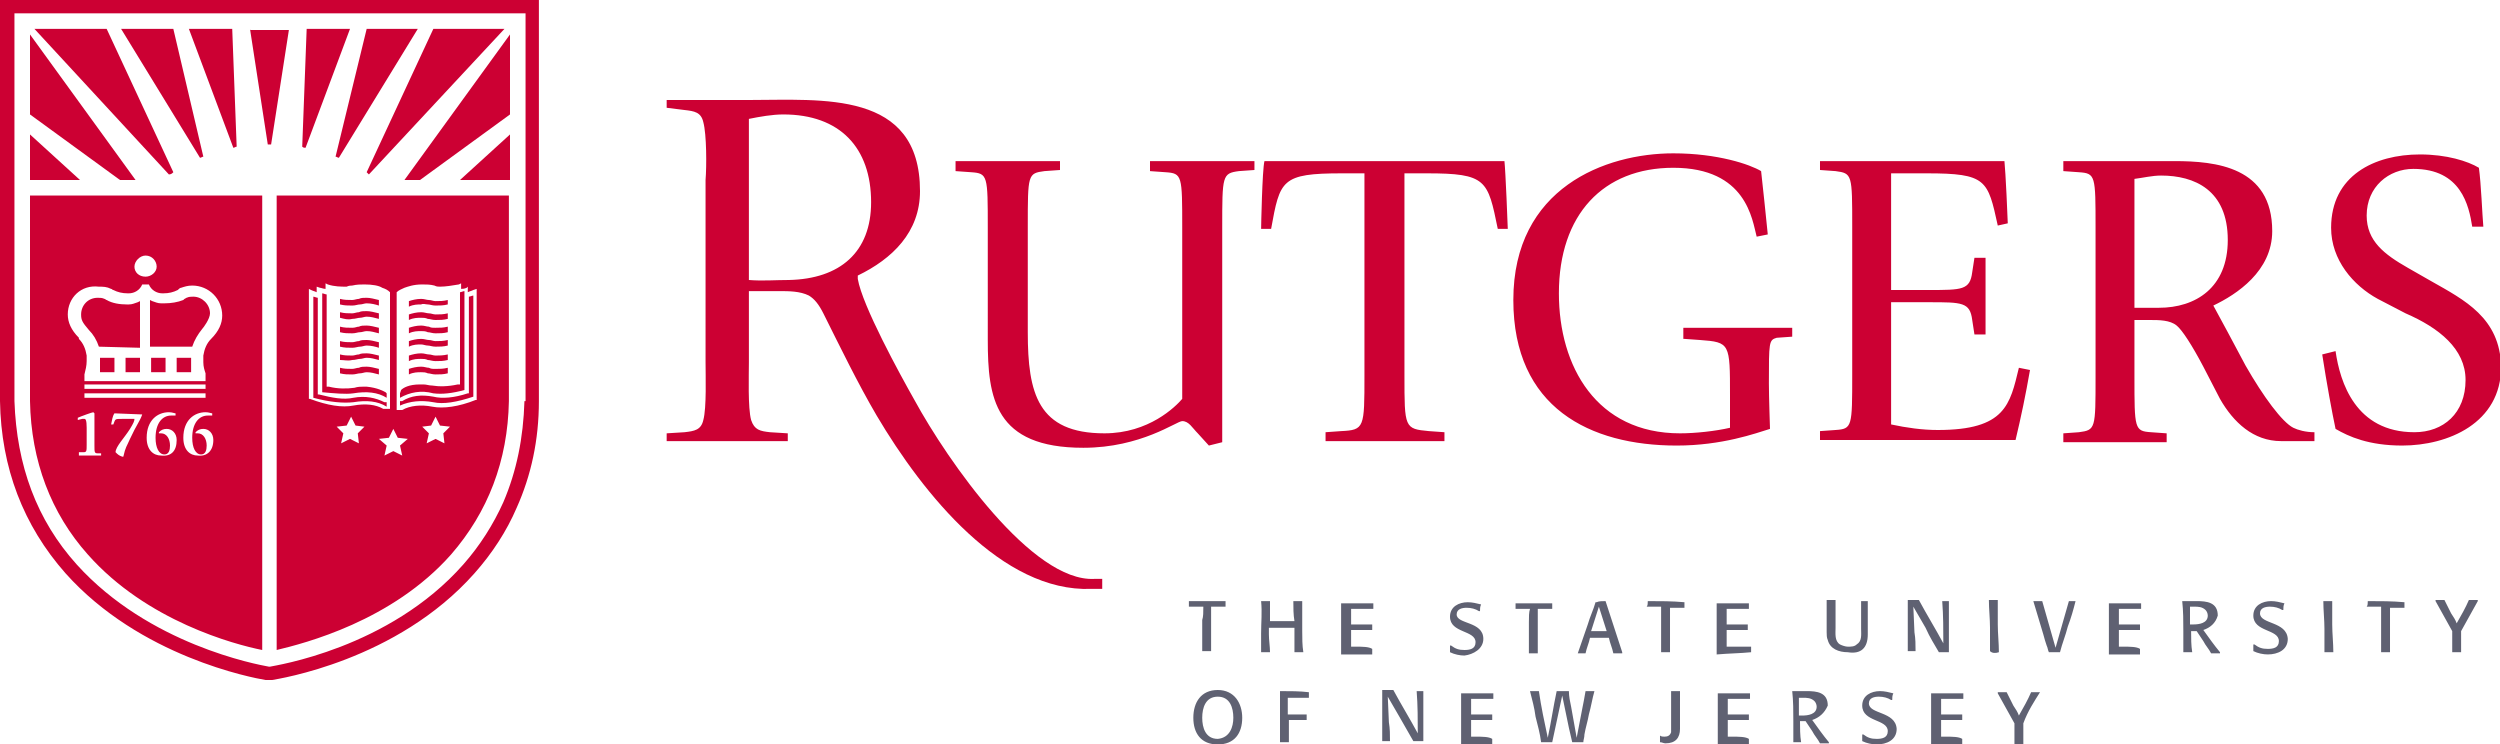 <svg version="1.1" class="icon-logo" xmlns="http://www.w3.org/2000/svg" xmlns:xlink="http://www.w3.org/1999/xlink" x="0px" y="0px" viewBox="0 0 225 67" enable-background="new 0 0 225 67" xml:space="preserve" aria-label="Mobile Rutgers Logo"><path fill="#5F6172" d="M183.6,62.3L183.6,62.3c-0.3,0-0.5,0-0.7,0l-0.1,0c-0.3,0.7-0.7,1.4-1.1,2.1&#10;      c-0.1-0.3-0.3-0.6-0.5-0.9c-0.2-0.4-0.4-0.8-0.6-1.2l0,0c-0.3,0-0.5,0-0.8,0l0,0.1c0.5,0.9,1,1.8,1.5,2.7v0.7c0,0.4,0,0.8,0,1.2l0,0&#10;      c0.3,0,0.5,0,0.8,0l0,0c0-0.5,0-1,0-1.4c0-0.2,0-0.3,0-0.5C182.5,64,183.1,63.1,183.6,62.3L183.6,62.3z M175.1,66.3h-0.4&#10;      c0-0.2,0-0.4,0-0.6c0-0.3,0-0.6,0-0.9h0.4c0.5,0,1,0,1.5,0l0,0c0-0.2,0-0.3,0-0.5l0,0c-0.4,0-0.8,0-1.2,0h-0.7c0-0.5,0-0.9,0-1.4&#10;      c0.7,0,1.4,0,2,0l0,0c0-0.2,0-0.3,0-0.5l0,0c-1,0-1.9,0-2.9,0l0,0c0,0.6,0,1.2,0,1.7c0,1,0,1.9,0,2.9l0,0c0.9,0,1.9,0,2.8,0l0,0&#10;      c0-0.2,0-0.3,0-0.5l0,0C176.3,66.3,175.7,66.3,175.1,66.3L175.1,66.3z M168.2,63.3c0-0.5,0.5-0.6,0.9-0.6c0.4,0,0.8,0.1,1.1,0.3&#10;      l0.1,0c0-0.2,0-0.4,0.1-0.6l0,0c-0.4-0.1-0.8-0.2-1.2-0.2c-0.8,0-1.6,0.4-1.6,1.3c0,1.5,2.3,1.2,2.3,2.3c0,0.6-0.5,0.7-1,0.7&#10;      c-0.5,0-0.8-0.1-1.2-0.4l-0.1,0c0,0.2,0,0.4,0,0.6l0,0c0.4,0.2,0.9,0.3,1.3,0.3c0.9,0,1.8-0.4,1.8-1.4&#10;      C170.6,64,168.2,64.3,168.2,63.3L168.2,63.3z M163.5,63.6c0-0.2-0.1-0.4-0.2-0.5c-0.3-0.3-0.7-0.3-1-0.3c-0.1,0-0.3,0-0.4,0&#10;      c0,0.2,0,0.3,0,0.5v0.6c0,0.2,0,0.4,0,0.5c0.1,0,0.2,0,0.3,0C162.7,64.4,163.5,64.3,163.5,63.6L163.5,63.6z M163.1,64.8&#10;      c0.5,0.7,1,1.4,1.5,2l0,0.1c-0.3,0-0.6,0-0.8,0l0,0c-0.2-0.4-0.5-0.7-0.7-1.1c-0.2-0.3-0.4-0.6-0.6-0.9c-0.2,0-0.3,0-0.5,0&#10;      c0,0.6,0,1.3,0.1,1.9l0,0c-0.3,0-0.5,0-0.7,0l0,0c0-0.6,0-1.3,0-1.9c0-0.9,0-1.8-0.1-2.7l0,0c0.3,0,0.6,0,0.9,0h0.4&#10;      c0.9,0,1.9,0.1,1.9,1.3C164.2,64.2,163.7,64.6,163.1,64.8L163.1,64.8z M155.9,66.3h-0.4c0-0.2,0-0.4,0-0.6c0-0.3,0-0.6,0-0.9h0.4&#10;      c0.5,0,1,0,1.5,0l0,0c0-0.2,0-0.3,0-0.5l0,0c-0.4,0-0.8,0-1.2,0h-0.7c0-0.5,0-0.9,0-1.4c0.7,0,1.4,0,2,0l0,0c0-0.2,0-0.3,0-0.5l0,0&#10;      c-1,0-1.9,0-2.9,0l0,0c0,0.6,0,1.2,0,1.7c0,1,0,1.9,0,2.9l0,0c0.9,0,1.9,0,2.8,0l0,0c0-0.2,0-0.3,0-0.5l0,0&#10;      C157.1,66.3,156.5,66.3,155.9,66.3L155.9,66.3z M151.2,62.2c-0.3,0-0.5,0-0.8,0l0,0c0,0.8,0,1.5,0,2.3V65c0,0.2,0,0.7,0,0.9&#10;      c-0.1,0.3-0.3,0.4-0.6,0.4c-0.1,0-0.3,0-0.4-0.1l0,0v0.5l0,0.1c0.2,0,0.3,0.1,0.5,0.1c0.9,0,1.3-0.5,1.3-1.3c0-0.6,0-1.1,0-1.7&#10;      C151.2,63.4,151.2,62.8,151.2,62.2L151.2,62.2z M142.7,62.2L142.7,62.2c-0.1,0.6-0.2,1.1-0.3,1.6l-0.5,2.6l-0.5-2.8&#10;      c-0.1-0.5-0.2-0.9-0.2-1.4l0,0c-0.4,0-0.7,0-1.1,0l0,0c-0.3,1.4-0.5,2.8-0.8,4.2c-0.3-1.4-0.6-2.8-0.8-4.2l0,0c-0.3,0-0.5,0-0.8,0&#10;      l0,0c0.2,0.8,0.4,1.5,0.5,2.3c0.2,0.8,0.4,1.5,0.5,2.3l0,0c0.3,0,0.7,0,1,0l0,0c0.3-1.4,0.6-2.8,0.9-4.2l0.6,2.9&#10;      c0.1,0.4,0.2,0.9,0.3,1.3l0,0c0.3,0,0.7,0,1,0l0,0c0-0.2,0.1-0.4,0.1-0.7c0.1-0.6,0.3-1.2,0.4-1.8c0.2-0.7,0.3-1.4,0.5-2.1l0,0&#10;      C143.1,62.2,142.9,62.2,142.7,62.2L142.7,62.2z M132.8,66.3h-0.4c0-0.2,0-0.4,0-0.6c0-0.3,0-0.6,0-0.9h0.4c0.5,0,1,0,1.5,0l0,0&#10;      c0-0.2,0-0.3,0-0.5l0,0c-0.4,0-0.8,0-1.2,0h-0.7c0-0.5,0-0.9,0-1.4c0.7,0,1.4,0,2,0l0,0c0-0.2,0-0.3,0-0.5l0,0c-1,0-1.9,0-2.9,0l0,0&#10;      c0,0.6,0,1.2,0,1.7c0,1,0,1.9,0,2.9l0,0c0.9,0,1.9,0,2.8,0l0,0c0-0.2,0-0.3,0-0.5l0,0C134,66.3,133.4,66.3,132.8,66.3L132.8,66.3z&#10;      M128.1,62.2c-0.2,0-0.4,0-0.6,0l0,0c0.1,1.3,0.1,2.6,0.1,3.8c-0.7-1.3-1.5-2.6-2.2-3.9l-0.1,0c-0.3,0-0.6,0-0.9,0l0,0&#10;      c0,0.6,0,1.3,0,2c0,0.9,0,1.7,0,2.6l0,0c0.2,0,0.4,0,0.7,0l0,0c0-0.6,0-1.1-0.1-1.7l-0.1-2.3l1.1,1.9c0.4,0.7,0.8,1.4,1.2,2.1l0.1,0&#10;      c0.3,0,0.6,0,0.8,0l0,0c0-0.6,0-1.1,0-1.7C128.1,64.2,128.1,63.2,128.1,62.2L128.1,62.2z M115.2,62.2L115.2,62.2c0,0.7,0,1.3,0,2&#10;      v0.7c0,0.6,0,1.3,0,1.9l0,0c0.3,0,0.5,0,0.8,0l0,0c0-0.5,0-1.1,0-1.6c0-0.1,0-0.2,0-0.4c0.5,0,1.1,0,1.6,0l0,0c0-0.2,0-0.3,0-0.5&#10;      l0,0c-0.6,0-1.1,0-1.7,0c0-0.5,0-1,0-1.5c0.6,0,1.3,0,1.9,0l0,0c0-0.2,0-0.4,0-0.5l0,0C117,62.2,116.1,62.2,115.2,62.2L115.2,62.2z&#10;      M111,64.6c0-0.9-0.3-1.9-1.4-1.9c-1.1,0-1.4,1-1.4,1.9c0,0.9,0.3,1.9,1.4,1.9C110.7,66.4,111,65.4,111,64.6L111,64.6z M111.8,64.6&#10;      c0,1.4-0.7,2.4-2.2,2.4c-1.5,0-2.2-1-2.2-2.4c0-1.4,0.7-2.5,2.2-2.5C111.1,62.1,111.8,63.3,111.8,64.6L111.8,64.6z M221.5,56.8&#10;      c0.5-0.9,1-1.8,1.5-2.7l0-0.1c-0.2,0-0.4,0-0.7,0l-0.1,0c-0.3,0.7-0.7,1.4-1.1,2.1c-0.1-0.3-0.3-0.6-0.5-0.9&#10;      c-0.2-0.4-0.4-0.8-0.6-1.2l0,0c-0.3,0-0.5,0-0.8,0l0,0.1c0.5,0.9,1,1.8,1.5,2.7v0.7c0,0.4,0,0.8,0,1.2l0,0c0.3,0,0.5,0,0.8,0l0,0&#10;      c0-0.5,0-1,0-1.4C221.5,57.1,221.5,57,221.5,56.8L221.5,56.8z M213.1,54.1L213.1,54.1c0,0.2,0,0.4-0.1,0.5l0,0c0.4,0,0.8,0,1.3,0&#10;      c0,0.4,0,0.9,0,1.3c0,0.9,0,1.9,0,2.8l0,0c0.3,0,0.5,0,0.8,0l0,0c0-0.7,0-1.4,0-2.1c0-0.6,0-1.3,0-1.9c0.4,0,0.8,0,1.3,0l0,0&#10;      c0-0.2,0-0.3,0-0.5l0,0C215.3,54.1,214.2,54.1,213.1,54.1L213.1,54.1z M209.9,54.1L209.9,54.1c-0.3,0-0.5,0-0.8,0l0,0&#10;      c0,0.8,0.1,1.7,0.1,2.5v0.7c0,0.5,0,0.9,0,1.4l0,0c0.3,0,0.5,0,0.8,0l0,0c0-0.8-0.1-1.7-0.1-2.5C209.9,55.5,209.9,54.8,209.9,54.1&#10;      L209.9,54.1z M203.4,55.2c0-0.5,0.5-0.6,0.9-0.6c0.4,0,0.8,0.1,1.1,0.3l0.1,0c0-0.2,0-0.4,0.1-0.6l0,0c-0.4-0.1-0.8-0.2-1.2-0.2&#10;      c-0.8,0-1.6,0.4-1.6,1.3c0,1.5,2.3,1.2,2.3,2.3c0,0.6-0.5,0.7-1,0.7c-0.5,0-0.8-0.1-1.2-0.4l-0.1,0c0,0.2,0,0.4,0,0.6l0,0&#10;      c0.4,0.2,0.9,0.3,1.3,0.3c0.9,0,1.8-0.4,1.8-1.4C205.8,55.9,203.4,56.2,203.4,55.2L203.4,55.2z M198.7,55.4c0-0.2-0.1-0.4-0.2-0.5&#10;      c-0.3-0.3-0.7-0.3-1-0.3c-0.1,0-0.3,0-0.4,0c0,0.2,0,0.3,0,0.5v0.6c0,0.2,0,0.4,0,0.5c0.1,0,0.2,0,0.3,0&#10;      C197.9,56.2,198.7,56.1,198.7,55.4L198.7,55.4z M198.3,56.7c0.5,0.7,1,1.4,1.5,2l0,0.1c-0.3,0-0.6,0-0.8,0l0,0&#10;      c-0.2-0.4-0.5-0.7-0.7-1.1c-0.2-0.3-0.4-0.6-0.6-0.9c-0.2,0-0.3,0-0.5,0c0,0.6,0,1.3,0.1,1.9l0,0c-0.3,0-0.5,0-0.8,0l0,0&#10;      c0-0.6,0-1.3,0-1.9c0-0.9,0-1.8-0.1-2.7l0,0c0.3,0,0.6,0,0.9,0h0.4c0.9,0,1.9,0.1,1.9,1.3C199.4,56.1,198.9,56.5,198.3,56.7&#10;      L198.3,56.7z M191.1,58.2h-0.4c0-0.2,0-0.4,0-0.6c0-0.3,0-0.6,0-0.9h0.4c0.5,0,1,0,1.5,0l0,0c0-0.2,0-0.3,0-0.5l0,0&#10;      c-0.4,0-0.8,0-1.2,0h-0.7c0-0.5,0-0.9,0-1.4c0.7,0,1.4,0,2,0l0,0c0-0.2,0-0.3,0-0.5l0,0c-1,0-1.9,0-2.9,0l0,0c0,0.6,0,1.2,0,1.7&#10;      c0,1,0,1.9,0,2.9l0,0c0.9,0,1.9,0,2.8,0l0,0c0-0.2,0-0.3,0-0.5l0,0C192.3,58.2,191.7,58.2,191.1,58.2L191.1,58.2z M186.2,54.1&#10;      L186.2,54.1c-0.2,0.7-0.4,1.4-0.6,2.1l-0.6,2.1c-0.4-1.4-0.8-2.8-1.2-4.2l0,0c-0.3,0-0.5,0-0.8,0l0,0c0.3,1,0.6,2,0.9,3&#10;      c0.1,0.4,0.2,0.7,0.3,1c0.1,0.2,0.1,0.4,0.2,0.6l0,0c0.3,0,0.7,0,1,0l0,0c0.2-0.8,0.5-1.5,0.7-2.3c0.3-0.8,0.5-1.5,0.7-2.3l0,0&#10;      C186.6,54.1,186.4,54.1,186.2,54.1L186.2,54.1z M179.9,58.7c0-0.8-0.1-1.7-0.1-2.5c0-0.7,0-1.4,0-2.1l0-0.1c-0.3,0-0.5,0-0.8,0l0,0&#10;      c0,0.8,0.1,1.7,0.1,2.5v0.7c0,0.5,0,0.9,0,1.4l0,0C179.3,58.8,179.6,58.8,179.9,58.7L179.9,58.7z M174.5,58.7L174.5,58.7&#10;      c0.3,0,0.6,0,0.9,0l0,0c0-0.6,0-1.1,0-1.7c0-1,0-1.9,0-2.9l0,0c-0.2,0-0.4,0-0.6,0l0,0c0.1,1.3,0.1,2.6,0.1,3.8&#10;      c-0.7-1.3-1.5-2.6-2.2-3.9l-0.1,0c-0.3,0-0.6,0-0.9,0l0,0c0,0.6,0,1.3,0,2c0,0.9,0,1.7,0,2.6l0,0c0.2,0,0.4,0,0.7,0l0,0&#10;      c0-0.6,0-1.1-0.1-1.7l-0.1-2.3l1.1,1.9C173.7,57.4,174.1,58,174.5,58.7L174.5,58.7z M168.1,57.1c0-0.3,0-0.6,0-1v-0.9&#10;      c0-0.4,0-0.8,0-1.1l0,0c-0.2,0-0.4,0-0.6,0l0,0c0,0.8,0,1.7,0,2.5c0,0.5,0.1,1.1-0.4,1.4c-0.2,0.2-0.5,0.2-0.8,0.2&#10;      c-0.2,0-0.5-0.1-0.7-0.2c-0.5-0.3-0.4-1-0.4-1.5c0-0.8,0-1.7,0-2.5l0,0c-0.3,0-0.5,0-0.8,0l0,0c0,1,0,1.9,0,2.9c0,0.2,0,0.5,0.1,0.7&#10;      c0.2,0.8,1,1.1,1.8,1.1C167.5,58.9,168.1,58.3,168.1,57.1L168.1,57.1z M157.6,58.7c0-0.2,0-0.3,0-0.5l0,0c-0.6,0-1.2,0-1.8,0h-0.4&#10;      c0-0.2,0-0.4,0-0.6c0-0.3,0-0.6,0-0.9h0.4c0.5,0,1,0,1.5,0l0,0c0-0.2,0-0.3,0-0.5l0,0c-0.4,0-0.8,0-1.2,0h-0.7c0-0.5,0-0.9,0-1.4&#10;      c0.7,0,1.4,0,2,0l0,0c0-0.2,0-0.3,0-0.5l0,0c-1,0-1.9,0-2.9,0l0,0c0,0.6,0,1.2,0,1.7c0,1,0,1.9,0,2.9l0,0&#10;      C155.7,58.8,156.6,58.8,157.6,58.7L157.6,58.7z M148.3,54.1L148.3,54.1c0,0.2,0,0.4-0.1,0.5l0,0c0.4,0,0.8,0,1.3,0&#10;      c0,0.4,0,0.9,0,1.3c0,0.9,0,1.9,0,2.8l0,0c0.3,0,0.5,0,0.8,0l0,0c0-0.7,0-1.4,0-2.1c0-0.6,0-1.3,0-1.9c0.4,0,0.8,0,1.3,0l0,0&#10;      c0-0.2,0-0.3,0-0.5l0,0C150.5,54.1,149.4,54.1,148.3,54.1L148.3,54.1z M144.6,56.8l-0.7-2.2l-0.7,2.2c0.2,0,0.5,0,0.7,0&#10;      C144.1,56.8,144.4,56.8,144.6,56.8L144.6,56.8z M144.5,54.1c0.5,1.5,1,3.1,1.5,4.6l0,0.1c-0.3,0-0.5,0-0.8,0l0,0&#10;      c-0.1-0.5-0.3-0.9-0.4-1.4c-0.3,0-0.6,0-0.9,0c-0.3,0-0.6,0-0.8,0c-0.1,0.5-0.3,0.9-0.4,1.4l0,0c-0.2,0-0.5,0-0.7,0l0,0&#10;      c0.3-0.9,0.6-1.7,0.9-2.6c0.2-0.7,0.5-1.3,0.7-2l0.1,0C143.9,54.1,144.2,54.1,144.5,54.1L144.5,54.1z M137.6,56c0,0.9,0,1.9,0,2.8&#10;      l0,0c0.3,0,0.5,0,0.8,0l0,0c0-0.7,0-1.4,0-2.1c0-0.6,0-1.3,0-1.9c0.4,0,0.8,0,1.3,0l0,0c0-0.2,0-0.3,0-0.5l0,0c-1.1,0-2.2,0-3.3,0&#10;      l0,0c0,0.2,0,0.3,0,0.5l0,0c0.4,0,0.8,0,1.3,0C137.6,55.1,137.6,55.5,137.6,56L137.6,56z M133.5,57.5c0-1.6-2.4-1.3-2.4-2.2&#10;      c0-0.5,0.5-0.6,0.9-0.6c0.4,0,0.8,0.1,1.1,0.3l0.1,0c0-0.2,0-0.4,0.1-0.6l0,0c-0.4-0.1-0.8-0.2-1.2-0.2c-0.8,0-1.6,0.4-1.6,1.3&#10;      c0,1.5,2.3,1.2,2.3,2.3c0,0.6-0.5,0.7-1,0.7c-0.5,0-0.8-0.1-1.2-0.4l-0.1,0c0,0.2,0,0.4,0,0.6l0,0c0.4,0.2,0.9,0.3,1.3,0.3&#10;      C132.6,58.9,133.5,58.4,133.5,57.5L133.5,57.5z M122,58.2h-0.4c0-0.2,0-0.4,0-0.6c0-0.3,0-0.6,0-0.9h0.4c0.5,0,1,0,1.5,0l0,0&#10;      c0-0.2,0-0.3,0-0.5l0,0c-0.4,0-0.8,0-1.2,0h-0.7c0-0.5,0-0.9,0-1.4c0.7,0,1.4,0,2,0l0,0c0-0.2,0-0.3,0-0.5l0,0c-1,0-1.9,0-2.9,0l0,0&#10;      c0,0.6,0,1.2,0,1.7c0,1,0,1.9,0,2.9l0,0c0.9,0,1.9,0,2.8,0l0,0c0-0.2,0-0.3,0-0.5l0,0C123.2,58.2,122.6,58.2,122,58.2L122,58.2z&#10;      M114.3,56.5c0.5,0,1.1,0,1.6,0c0.2,0,0.4,0,0.6,0V57c0,0.6,0,1.2,0,1.7l0,0c0.3,0,0.5,0,0.8,0l0,0c-0.1-0.6-0.1-1.3-0.1-1.9v-0.7&#10;      c0-0.7,0-1.4,0-2l0,0c-0.3,0-0.5,0-0.8,0l0,0c0,0.6,0,1.2,0.1,1.8c-0.3,0-0.7,0-1,0h-0.4c-0.3,0-0.5,0-0.8,0v-0.2c0-0.5,0-1.1,0-1.6&#10;      l0,0c-0.3,0-0.5,0-0.8,0l0,0c0.1,1,0,1.9,0,2.9c0,0.6,0,1.1,0,1.7l0,0c0.3,0,0.5,0,0.8,0l0,0c0-0.5-0.1-1.1-0.1-1.6V56.5z&#10;      M108.3,54.6c-0.4,0-0.8,0-1.3,0l0,0c0-0.2,0-0.3,0-0.5l0,0c1.1,0,2.2,0,3.3,0l0,0c0,0.2,0,0.3,0,0.5l0,0c-0.4,0-0.8,0-1.3,0&#10;      c0,0.6,0,1.3,0,1.9c0,0.7,0,1.4,0,2.1l0,0c-0.3,0-0.5,0-0.8,0l0,0c0-0.9,0-1.9,0-2.8C108.3,55.5,108.3,55.1,108.3,54.6L108.3,54.6z"/><path transform="translate(60, 9)" fill="#CC0033" d="M18.4,9.2c0-4.9-2.8-7.9-7.9-7.9&#10;      c-1,0-2.1,0.2-3.1,0.4l0,14.5c1.2,0.1,2.4,0,3.6,0C15.6,16.1,18.4,13.7,18.4,9.2L18.4,9.2z M38.5,43.1l0.7,0l0,0.9l-1,0&#10;      c-8,0.3-15.1-8.5-19.3-15.6c-1.7-2.9-3.3-6.2-4.8-9.2c-0.4-0.8-0.8-1.3-1.3-1.6c-0.8-0.4-1.8-0.4-2.7-0.4c-0.5,0-2,0-2.7,0l0,6.4&#10;      c0,1.2-0.1,4.1,0.2,5.2c0.3,0.9,0.8,1,1.7,1.1l1.6,0.1v0.7H0V30l1.6-0.1c0.9-0.1,1.5-0.2,1.7-1.1c0.3-1.1,0.2-4,0.2-5.2V7.2&#10;      C3.6,6,3.6,3.1,3.3,2C3.1,1.1,2.5,1,1.6,0.9L0,0.7V0l7.4,0C14,0,22.8-0.9,22.8,8.2c0,3.7-2.5,6.1-5.6,7.6c0,0.1,0,0.3,0,0.3&#10;      c0.4,2.4,3.8,8.6,5.1,10.9C25.3,32.5,32.9,43.4,38.5,43.1L38.5,43.1z M158.8,16.3l-2.1-1.2c-2.1-1.2-3.7-2.4-3.7-4.7&#10;      c0-2.6,2-4.2,4.2-4.2c4.3,0,5,3.3,5.3,5.2h1c-0.1-1.1-0.2-3.9-0.4-5.3c-1-0.6-2.9-1.2-5.3-1.2c-4.1,0-8,1.9-8,6.6&#10;      c0,2.9,2,5.2,4.2,6.4l2.5,1.3c3,1.3,5.4,3.2,5.4,6c0,3-2,4.7-4.6,4.7c-5.3,0-6.7-4.5-7.1-7.3l-1.2,0.3c0.4,2.6,0.9,5.3,1.2,6.7&#10;      c1.2,0.7,3,1.5,6,1.5c4.1,0,8.9-2,8.9-7.1C165,19.6,161.8,18,158.8,16.3L158.8,16.3z M140.5,12.6c0-4.5-3-5.8-6-5.8&#10;      c-0.8,0-1.6,0.2-2.4,0.3v11.6h2.2C137.6,18.7,140.5,16.9,140.5,12.6L140.5,12.6z M146.4,29.5c0.4,0.2,1.1,0.4,1.9,0.4v0.8h-3&#10;      c-2.5,0-4.3-1.7-5.5-3.8l-1.5-2.9c-1-1.9-1.9-3.3-2.4-3.7c-0.6-0.5-1.6-0.5-2.4-0.5h-1.4v5.1c0,4.7,0,4.9,1.5,5l1.4,0.1v0.8h-9.3&#10;      v-0.8l1.4-0.1c1.5-0.2,1.5-0.3,1.5-5V11.5c0-4.7,0-4.9-1.5-5l-1.4-0.1V5.5h10c3.7,0,8.8,0.5,8.8,6.3c0,3.6-3.2,5.7-5.3,6.7&#10;      c0.6,1.1,1.9,3.5,2.9,5.4C143.7,26.7,145.4,29,146.4,29.5L146.4,29.5z M114.4,29.7c-1.4,0-2.8-0.2-4.2-0.5v-11h3.4&#10;      c3,0,3.7,0,3.9,1.6l0.2,1.3h1v-6.9h-1l-0.2,1.3c-0.2,1.6-0.9,1.6-3.9,1.6h-3.4V6.6h3.2c5.4,0,5.5,0.6,6.4,4.7l0.9-0.2&#10;      c0-0.3-0.2-4.7-0.3-5.6h-16.6v0.8l1.4,0.1c1.5,0.2,1.5,0.3,1.5,5v13.3c0,4.7,0,4.9-1.5,5l-1.4,0.1v0.8h17.6c0.5-2.1,0.9-4,1.3-6.3&#10;      l-1-0.2C120.9,27.4,120.5,29.7,114.4,29.7L114.4,29.7z M91.6,21.5l1.4,0.1c2.7,0.2,2.7,0.3,2.7,5v2.9c-1.3,0.3-3.1,0.5-4.5,0.5&#10;      c-7.5,0-10.9-6-10.9-12.6c0-7.1,4-11.3,10.3-11.3c6.6,0,7.1,4.7,7.5,6.2l1-0.2c-0.2-1.9-0.4-4-0.6-5.7c-1-0.6-3.9-1.6-7.9-1.6&#10;      c-6.1,0-14.4,3.1-14.4,13.2c0,9.7,6.9,13.1,14.7,13.1c4.1,0,7.1-1.1,8.4-1.5c0,0-0.1-2.9-0.1-4.1c0-3.7,0-3.9,0.7-4.1l1.4-0.1v-0.8&#10;      h-9.8V21.5z M53.8,5.5c-0.2,0.8-0.3,5.9-0.3,6.1h0.9c0.8-4.4,0.9-5,6.4-5h2v18.2c0,4.7,0,4.9-2.1,5l-1.4,0.1v0.8h10.7v-0.8l-1.4-0.1&#10;      c-2.2-0.2-2.2-0.3-2.2-5V6.6h2c5.4,0,5.5,0.6,6.4,5h0.9c0-0.2-0.2-5.2-0.3-6.1H53.8z M43.5,5.5h9.4v0.8l-1.4,0.1&#10;      C50,6.6,50,6.8,50,11.5v19.3l-1.2,0.3l-1-1.1c-0.5-0.5-0.8-1.1-1.4-1.1c-0.5,0-3.7,2.4-8.9,2.4c-8,0-8.6-4.5-8.6-9.7V11.5&#10;      c0-4.7,0-4.9-1.5-5l-1.4-0.1V5.5h9.4v0.8l-1.4,0.1c-1.5,0.2-1.5,0.3-1.5,5v9.5c0,5.5,0.9,9.1,6.9,9.1c4,0,6.4-2.4,7-3.1V11.5&#10;      c0-4.7,0-4.9-1.5-5l-1.4-0.1V5.5z"/><path fill="#CC0033" d="M38.6,29.4c-0.2,0-0.4-0.1-0.7-0.1&#10;      c-0.4,0-0.8,0.1-1.1,0.2V30c0.4-0.2,0.8-0.2,1.1-0.2c0.2,0,0.4,0,0.6,0.1c0.2,0,0.4,0.1,0.7,0.1c0.4,0,0.7,0,1.1-0.1v-0.5&#10;      c-0.4,0.1-0.7,0.1-1.1,0.1C38.9,29.5,38.8,29.5,38.6,29.4L38.6,29.4z M38.5,27.4c0.2,0,0.4,0.1,0.7,0.1c0.4,0,0.7,0,1.1-0.1V27&#10;      c-0.4,0.1-0.7,0.1-1.1,0.1c-0.2,0-0.4-0.1-0.6-0.1c-0.2,0-0.4-0.1-0.7-0.1c-0.4,0-0.8,0.1-1.1,0.2v0.5c0.4-0.2,0.8-0.2,1.1-0.2&#10;      C38.1,27.3,38.3,27.4,38.5,27.4L38.5,27.4z M40.3,28.2c-0.4,0.1-0.7,0.1-1.1,0.1c-0.2,0-0.4-0.1-0.6-0.1c-0.2,0-0.4-0.1-0.7-0.1&#10;      c-0.4,0-0.8,0.1-1.1,0.2v0.5c0.4-0.2,0.8-0.2,1.1-0.2c0.2,0,0.4,0,0.6,0.1c0.2,0,0.4,0.1,0.7,0.1c0.4,0,0.7,0,1.1-0.1V28.2z&#10;      M38.6,33.1c-0.2,0-0.4-0.1-0.7-0.1c-0.4,0-0.8,0.1-1.1,0.2v0.5c0.4-0.2,0.8-0.2,1.1-0.2c0.2,0,0.4,0,0.6,0.1c0.2,0,0.4,0.1,0.7,0.1&#10;      c0.4,0,0.7,0,1.1-0.1v-0.5c-0.4,0.1-0.7,0.1-1.1,0.1C38.9,33.2,38.8,33.2,38.6,33.1L38.6,33.1z M39,36.2c0.9,0.2,2.1,0,3.6-0.5v-9.1&#10;      c-0.1,0-0.3,0.1-0.4,0.1v2.1v2.8v3.8l-0.1,0c-1.2,0.4-2.3,0.5-3.1,0.3c-1.1-0.2-2-0.1-2.8,0.4c0,0,0,0-0.1,0l-0.1,0v0.4&#10;      C36.9,36.1,37.9,36,39,36.2L39,36.2z M27.8,35.9l0.1,0c1.6,0.6,2.9,0.8,3.9,0.6c1.1-0.2,2-0.1,2.7,0.3h0.6V34v-7.7&#10;      c-0.2-0.2-0.4-0.3-0.7-0.4c-0.3-0.2-0.9-0.3-1.6-0.3c-0.3,0-0.7,0-1.1,0.1c-0.1,0-0.3,0-0.5,0.1c-0.5,0-1.1,0-1.7-0.2l-0.2-0.1V26&#10;      c-0.2,0-0.4-0.1-0.5-0.1l-0.3-0.1v0.5c-0.2-0.1-0.3-0.1-0.5-0.2L27.8,26V35.9z M35.4,38.6L35,39.4l-0.9,0.1l0.7,0.6L34.6,41l0.8-0.4&#10;      l0.8,0.4l-0.2-0.9l0.7-0.6l-0.9-0.1L35.4,38.6z M35.6,36.9h0.6c0.7-0.4,1.7-0.5,2.7-0.3c1,0.2,2.4,0,3.9-0.6l0.1,0V26l-0.3,0.1&#10;      c-0.2,0.1-0.3,0.1-0.5,0.2v-0.5L42,25.9c-0.2,0.1-0.4,0.1-0.5,0.1v-0.5l-0.2,0.1c-0.6,0.1-1.2,0.2-1.7,0.2c-0.2,0-0.3,0-0.5-0.1&#10;      c-0.4-0.1-0.7-0.1-1.1-0.1c-0.8,0-1.3,0.2-1.6,0.3c-0.2,0.1-0.5,0.2-0.7,0.4V34V36.9z M39.9,39l0.6-0.6l-0.9-0.1l-0.4-0.8l-0.4,0.8&#10;      L38,38.4l0.6,0.6l-0.2,0.9l0.8-0.4l0.8,0.4L39.9,39z M32.2,39l0.6-0.6L32,38.3l-0.4-0.8l-0.4,0.8l-0.9,0.1l0.6,0.6l-0.2,0.9l0.8-0.4&#10;      l0.8,0.4L32.2,39z M24.9,17.6h20.9v18.5c-0.1,5.4-1.9,10-5.2,13.8c-5.3,6-13.2,8-15.7,8.6V17.6z M38.5,31.1c0.2,0,0.4,0.1,0.7,0.1&#10;      c0.4,0,0.7,0,1.1-0.1v-0.5c-0.4,0.1-0.7,0.1-1.1,0.1c-0.2,0-0.4-0.1-0.6-0.1c-0.2,0-0.4-0.1-0.7-0.1c-0.4,0-0.8,0.1-1.1,0.2v0.5&#10;      c0.4-0.2,0.8-0.2,1.1-0.2C38.1,31,38.3,31.1,38.5,31.1L38.5,31.1z M39,35.4c0.8,0.1,1.7,0,2.8-0.3v-2.6v-4.7v-1.1v-0.4v-0.1&#10;      c-0.1,0-0.3,0.1-0.4,0.1v0.1v0.4v0.3v5.9v1.6l-0.2,0c-0.9,0.2-1.7,0.2-2.3,0.1c-0.3,0-0.5-0.1-0.8-0.1c-0.1,0-0.2,0-0.2,0&#10;      c0,0-0.1,0-0.1,0c-1,0-1.5,0.3-1.7,0.5L36,35.4v0.4C36.9,35.3,37.9,35.1,39,35.4L39,35.4z M40.3,31.9C39.9,32,39.5,32,39.2,32&#10;      c-0.2,0-0.4-0.1-0.6-0.1c-0.2,0-0.4-0.1-0.7-0.1c-0.4,0-0.8,0.1-1.1,0.2v0.5c0.4-0.2,0.8-0.2,1.1-0.2c0.2,0,0.4,0,0.6,0.1&#10;      c0.2,0,0.4,0.1,0.7,0.1c0.4,0,0.7,0,1.1-0.1V31.9z M31.8,36.2c1.2-0.2,2.2-0.1,3,0.4v-0.4l-0.1,0c0,0,0,0-0.1,0&#10;      c-0.8-0.4-1.7-0.6-2.8-0.4c-0.9,0.2-1.9,0-3.1-0.3l-0.1,0v-3.8v-2.8v-2.1c-0.1,0-0.3-0.1-0.4-0.1v9.1C29.7,36.2,30.9,36.3,31.8,36.2&#10;      L31.8,36.2z M31.8,35.4c1.2-0.2,2.2-0.1,3,0.4v-0.4l-0.1-0.1c-0.2-0.1-0.7-0.4-1.7-0.5c0,0-0.1,0-0.1,0c-0.1,0-0.2,0-0.2,0&#10;      c-0.2,0-0.5,0-0.8,0.1c-0.7,0.1-1.5,0.1-2.3-0.1l-0.2,0v-1.6v-5.9v-0.3v-0.4v-0.1c-0.1,0-0.3-0.1-0.4-0.1v0.1v0.4v1.1v4.7v2.6&#10;      C30.1,35.4,31.1,35.5,31.8,35.4L31.8,35.4z M31.7,27.5c0.3,0,0.5-0.1,0.7-0.1c0.2,0,0.4-0.1,0.6-0.1c0.4,0,0.8,0.1,1.1,0.2v-0.5&#10;      c-0.4-0.1-0.8-0.2-1.1-0.2c-0.3,0-0.5,0-0.7,0.1c-0.2,0-0.4,0.1-0.6,0.1c-0.4,0-0.7,0-1.1-0.1v0.5C31,27.5,31.3,27.5,31.7,27.5&#10;      L31.7,27.5z M34.1,29.5c-0.4-0.1-0.8-0.2-1.1-0.2c-0.3,0-0.5,0-0.7,0.1c-0.2,0-0.3,0.1-0.6,0.1c-0.4,0-0.7,0-1.1-0.1v0.5&#10;      C31,30,31.3,30,31.7,30c0.3,0,0.5-0.1,0.7-0.1c0.2,0,0.4-0.1,0.6-0.1c0.4,0,0.7,0.1,1.1,0.2V29.5z M31.7,28.7c0.3,0,0.5-0.1,0.7-0.1&#10;      c0.2,0,0.4-0.1,0.6-0.1c0.4,0,0.7,0.1,1.1,0.2v-0.5c-0.4-0.1-0.8-0.2-1.1-0.2c-0.3,0-0.5,0-0.7,0.1c-0.2,0-0.4,0.1-0.6,0.1&#10;      c-0.4,0-0.7,0-1.1-0.1v0.5C31,28.7,31.3,28.8,31.7,28.7L31.7,28.7z M32.3,30.7c-0.2,0-0.4,0.1-0.6,0.1c-0.4,0-0.7,0-1.1-0.1v0.5&#10;      c0.4,0.1,0.7,0.1,1.1,0.1c0.3,0,0.5-0.1,0.7-0.1c0.2,0,0.4-0.1,0.6-0.1c0.4,0,0.8,0.1,1.1,0.2v-0.5c-0.4-0.1-0.8-0.2-1.1-0.2&#10;      C32.7,30.6,32.5,30.6,32.3,30.7L32.3,30.7z M31.7,32.4c0.3,0,0.5-0.1,0.7-0.1c0.2,0,0.4-0.1,0.6-0.1c0.4,0,0.7,0.1,1.1,0.2V32&#10;      c-0.4-0.1-0.8-0.2-1.1-0.2c-0.3,0-0.5,0-0.7,0.1c-0.2,0-0.4,0.1-0.6,0.1c-0.4,0-0.7,0-1.1-0.1v0.5C31,32.4,31.3,32.5,31.7,32.4&#10;      L31.7,32.4z M31.7,33.7c0.3,0,0.5-0.1,0.7-0.1c0.2,0,0.4-0.1,0.6-0.1c0.4,0,0.7,0.1,1.1,0.2v-0.5C33.7,33.1,33.3,33,33,33&#10;      c-0.3,0-0.5,0-0.7,0.1c-0.2,0-0.4,0.1-0.6,0.1c-0.4,0-0.7,0-1.1-0.1v0.5C31,33.7,31.3,33.7,31.7,33.7L31.7,33.7z M13.6,33.5h1.3&#10;      v-1.3h-1.3V33.5z M17.3,31.2c0.2-0.6,0.5-1.1,0.9-1.6c0.1-0.1,0.7-0.9,0.7-1.4c0-0.8-0.7-1.5-1.5-1.5c-0.2,0-0.4,0-0.6,0.1&#10;      c-0.1,0-0.1,0.1-0.2,0.1L16.5,27c-0.5,0.2-1.1,0.3-1.7,0.3c0,0,0,0-0.1,0c0,0-0.1,0-0.2,0c-0.3,0-0.5-0.1-0.8-0.2l-0.2-0.1v4.2&#10;      L17.3,31.2L17.3,31.2z M9,33.5h1.3v-1.3H9V33.5z M6.1,28.3c0,0.7,0.3,1.4,1,2.1c0,0,0,0,0,0.1c0.4,0.4,0.6,0.9,0.7,1.5&#10;      c0,0.1,0,0.3,0,0.5c0,0.4-0.1,0.8-0.2,1.2v0.6h10.9v-0.7c-0.1-0.3-0.2-0.6-0.2-1v-0.3c0-0.1,0-0.2,0-0.3c0.1-0.6,0.3-1.1,0.7-1.5&#10;      c0,0,0,0,0,0c0.7-0.7,1-1.4,1-2.1c0-1.5-1.2-2.7-2.7-2.7c-0.4,0-0.7,0.1-1,0.2c-0.1,0-0.2,0.1-0.3,0.2c-0.4,0.2-0.8,0.3-1.3,0.3h0&#10;      c-0.1,0-0.1,0-0.1,0c-0.5,0-1-0.3-1.2-0.8h-0.6c-0.2,0.5-0.7,0.8-1.2,0.8c0,0-0.1,0-0.1,0l0,0c-0.5,0-0.9-0.1-1.3-0.3&#10;      c-0.1,0-0.1-0.1-0.2-0.1c-0.4-0.2-0.7-0.2-1.1-0.2C7.3,25.6,6.1,26.8,6.1,28.3L6.1,28.3z M12.1,24c0,0.5,0.4,0.9,1,0.9&#10;      c0.5,0,1-0.4,1-0.9c0-0.5-0.4-1-1-1C12.6,23,12.1,23.5,12.1,24L12.1,24z M19.2,39.6c0-0.6-0.4-1-0.9-1c-0.3,0-0.5,0.1-0.7,0.3l0,0.1&#10;      c0.1,0,0.1,0,0.2,0c0.5,0,0.8,0.5,0.8,1.1c0,0.4-0.1,0.8-0.5,0.8c-0.5,0-0.8-0.6-0.8-1.5c0-1.3,0.6-2,1.4-2c0.2,0,0.3,0,0.4,0l0-0.2&#10;      c-0.1,0-0.3-0.1-0.6-0.1c-1,0-2,0.7-2,2.3c0,1.1,0.6,1.6,1.3,1.6C18.6,41.1,19.2,40.6,19.2,39.6L19.2,39.6z M15.9,39.6&#10;      c0-0.6-0.4-1-0.9-1c-0.3,0-0.5,0.1-0.7,0.3l0,0.1c0.1,0,0.1,0,0.2,0c0.5,0,0.8,0.5,0.8,1.1c0,0.4-0.1,0.8-0.5,0.8&#10;      c-0.5,0-0.8-0.6-0.8-1.5c0-1.3,0.6-2,1.4-2c0.2,0,0.3,0,0.4,0l0-0.2c-0.1,0-0.3-0.1-0.6-0.1c-1,0-2,0.7-2,2.3c0,1.1,0.6,1.6,1.3,1.6&#10;      C15.4,41.1,15.9,40.6,15.9,39.6L15.9,39.6z M12.8,37.3L12.8,37.3l-2.5-0.1c-0.2,0.3-0.2,0.6-0.3,1l0.2,0c0.2-0.5,0.1-0.5,0.8-0.5&#10;      h1.1c0,0.2-0.1,0.4-0.4,0.9c-0.5,0.8-1.3,1.6-1.3,2.1c0.2,0.2,0.3,0.3,0.6,0.4l0.1,0c0.2-0.9,0.3-0.9,0.6-1.6&#10;      C12.3,38.2,12.6,37.9,12.8,37.3L12.8,37.3z M7.6,35h10.9v-0.4H7.6V35z M7.6,35.8h10.9v-0.4H7.6V35.8z M9.2,40.8l-0.4,0&#10;      c-0.3,0-0.3-0.1-0.3-0.7v-2.9l-0.1-0.1c-0.1,0-1.2,0.4-1.4,0.5l0,0.2l0.4-0.1c0.1,0,0.1,0,0.2,0c0.1,0,0.2,0.1,0.2,0.8V40&#10;      c0,0.6,0,0.7-0.3,0.7l-0.4,0V41h2V40.8z M2.7,17.6h20.9v40.9c-2.5-0.5-10.4-2.6-15.7-8.6c-3.3-3.7-5.1-8.4-5.2-13.8V17.6z&#10;      M15.9,33.5h1.3v-1.3h-1.3V33.5z M8.9,31.2L8.9,31.2l3.7,0.1v-4.2l-0.2,0.1c-0.3,0.1-0.5,0.2-0.8,0.2c0,0-0.1,0-0.1,0c0,0,0,0-0.1,0&#10;      c-0.6,0-1.3-0.1-1.8-0.4c-0.1,0-0.1-0.1-0.2-0.1c-0.2-0.1-0.4-0.1-0.6-0.1c-0.9,0-1.5,0.7-1.5,1.5c0,0.5,0.1,0.7,0.7,1.4&#10;      C8.4,30.1,8.7,30.6,8.9,31.2L8.9,31.2z M11.3,32.2v1.3h1.3v-1.2l0-0.1H11.3z M2.7,12.1v4.1h4.5L2.7,12.1z M18.3,14.1L15.6,2.6h-4.7&#10;      L18,14.2C18.1,14.2,18.2,14.1,18.3,14.1L18.3,14.1z M15.6,15.5l-6-12.9H3.1l12.1,13.1C15.4,15.7,15.5,15.6,15.6,15.5L15.6,15.5z&#10;      M12.2,16.2L2.7,3.1v7.2l8.1,5.9H12.2z M21.3,13.2L20.9,2.6H17L21,13.3C21.1,13.3,21.2,13.2,21.3,13.2L21.3,13.2z M22.5,2.6L24.1,13&#10;      c0,0,0.1,0,0.1,0c0.1,0,0.1,0,0.2,0l1.6-10.3H22.5z M41.4,16.2h4.5v-4.1L41.4,16.2z M30.5,14.2l7.1-11.6H33l-2.8,11.5&#10;      C30.3,14.1,30.4,14.2,30.5,14.2L30.5,14.2z M33.2,15.7L45.4,2.6h-6.4l-6,12.9C33.1,15.6,33.2,15.7,33.2,15.7L33.2,15.7z M37.8,16.2&#10;      l8.1-5.9V3.1l-9.5,13.1H37.8z M27.5,13.3c-0.1,0-0.2,0-0.3-0.1l0.4-10.6h3.9L27.5,13.3z M47.2,36.1c-0.1,3.3-0.7,6.3-1.9,9.1&#10;      c-0.9,2-2.1,3.9-3.6,5.6c-6.7,7.6-17,9.1-17.4,9.2l0,0l0,0c0,0-0.1,0-0.1,0c-1.1-0.2-10.8-2-17.3-9.2c-3.6-4-5.4-8.9-5.6-14.7V1.2&#10;      h46V36.1z M0,0v36.1c0.1,6,2.1,11.2,5.9,15.5c6.7,7.5,16.8,9.4,18,9.6c0.1,0,0.1,0,0.2,0l0.2,0l0.2,0c0.5-0.1,11.2-1.7,18.2-9.6&#10;      c1.6-1.8,2.9-3.8,3.8-5.9c1.3-2.9,2-6.1,2-9.6V0H0z"/></svg>